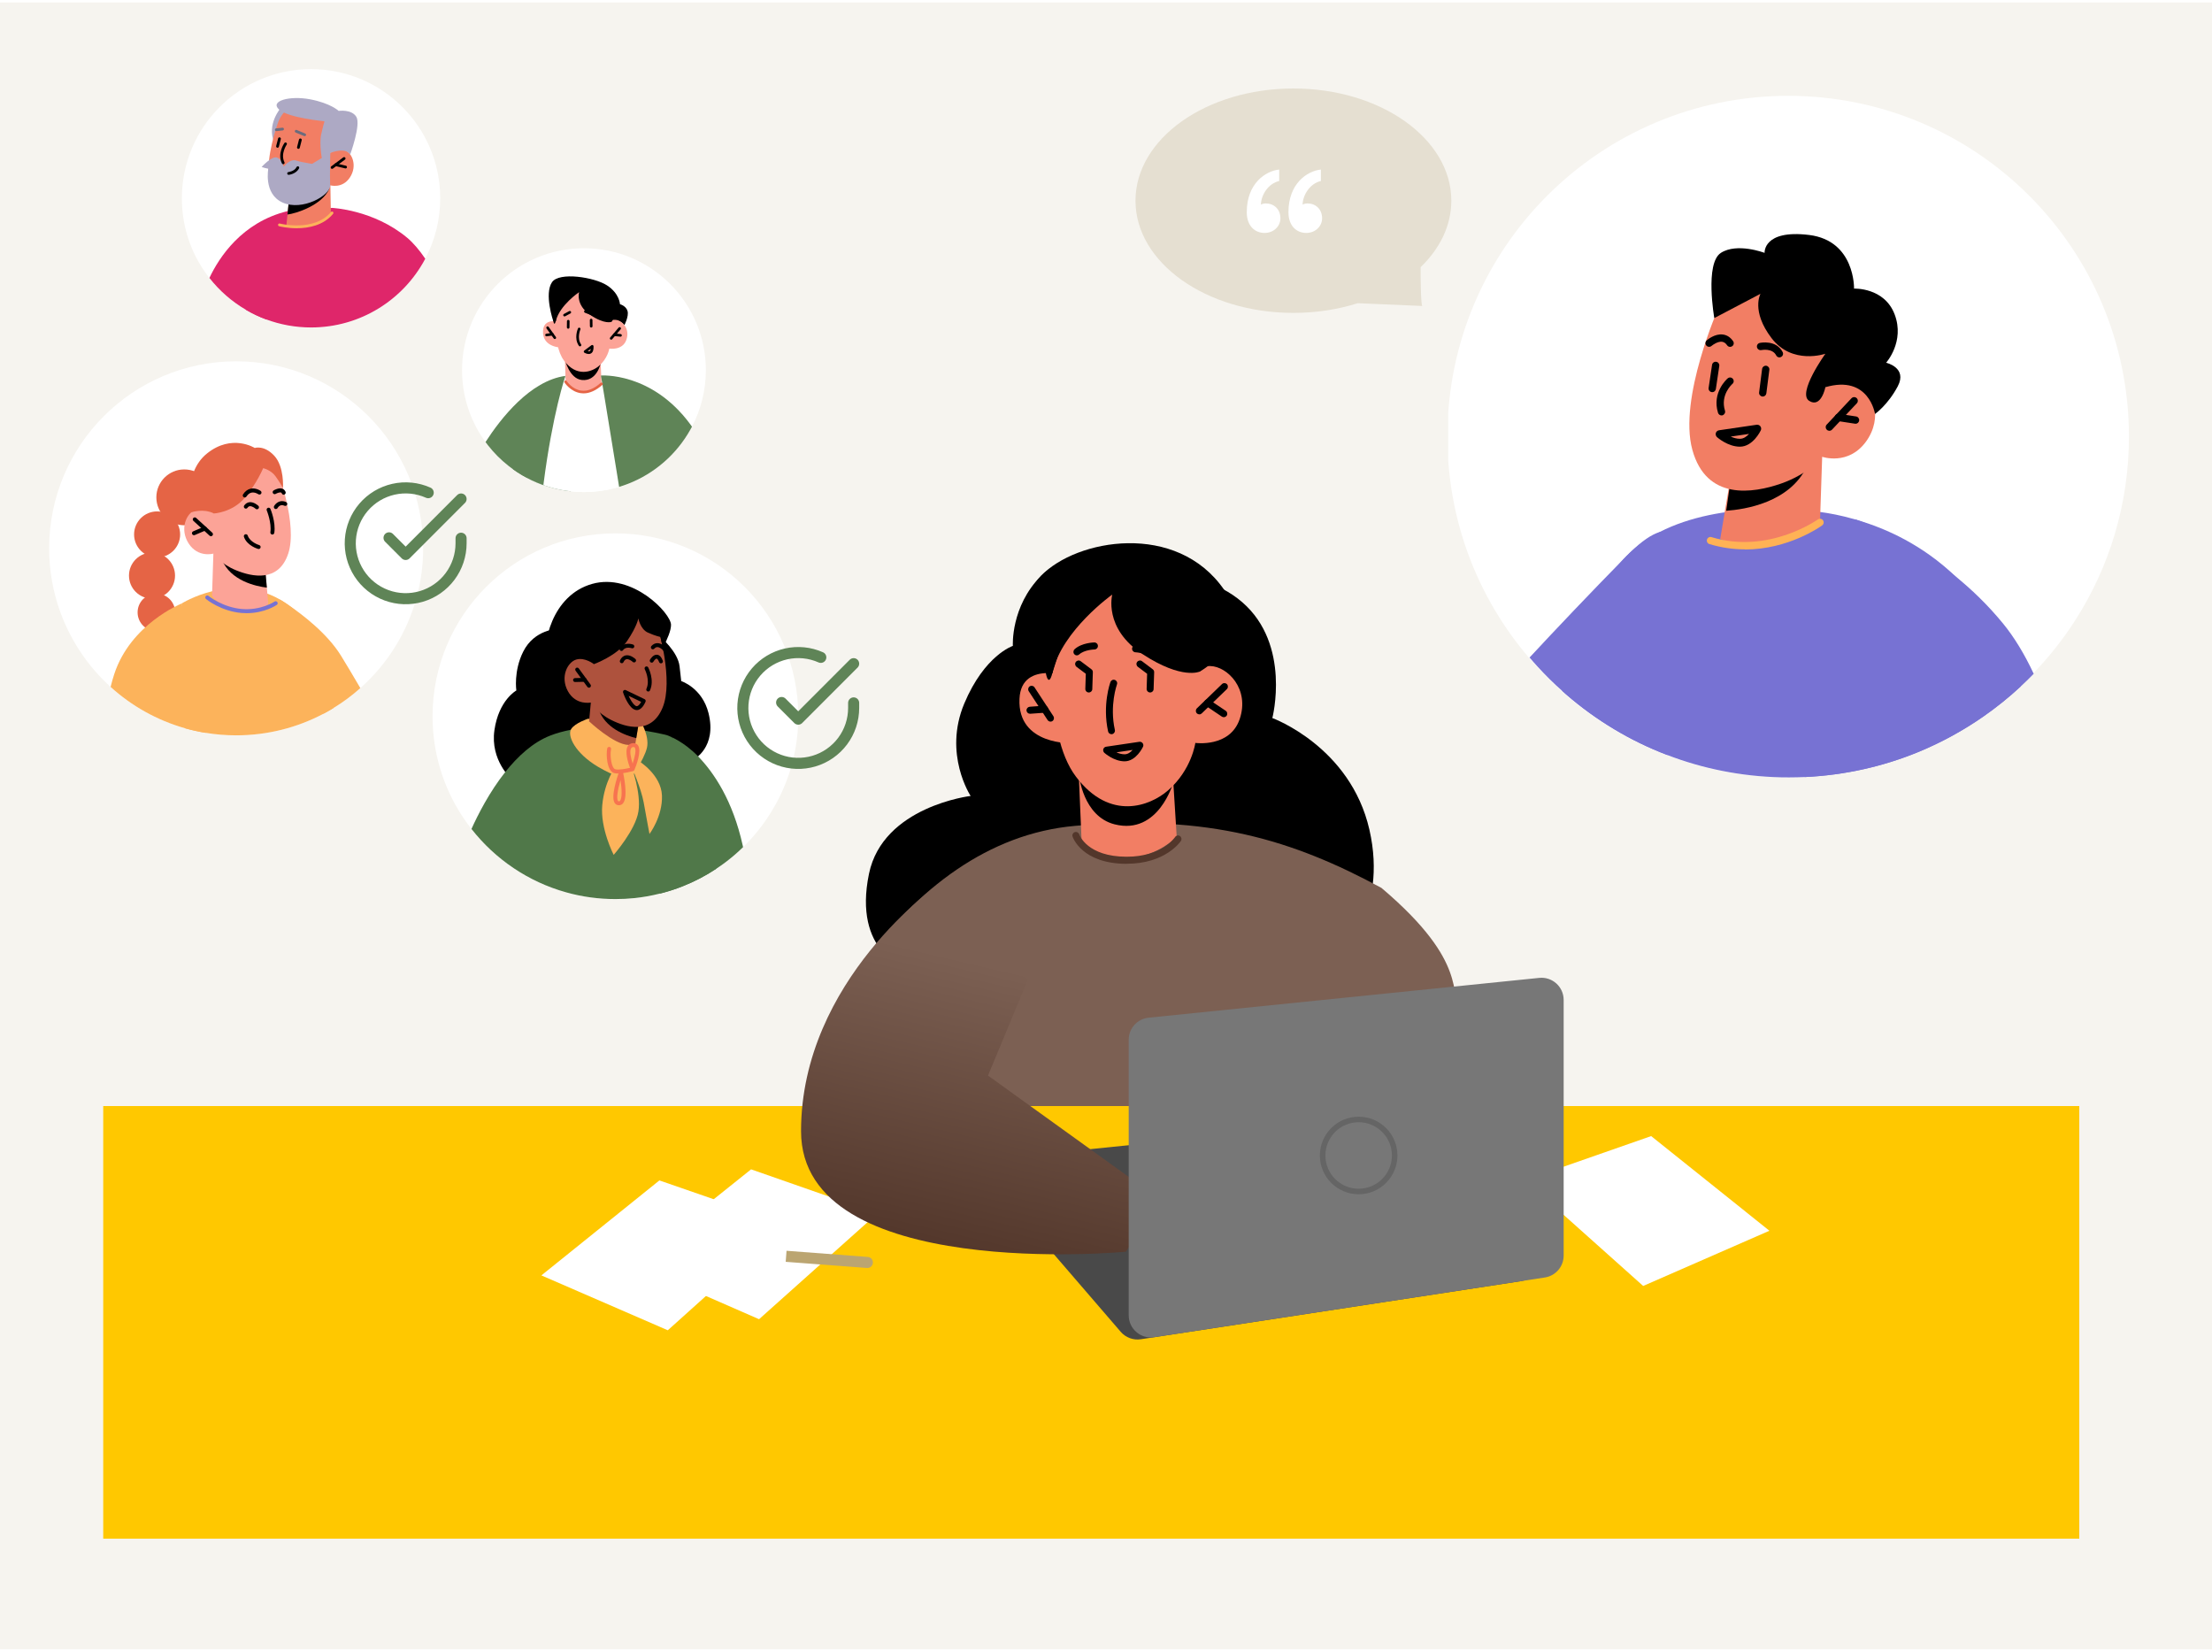 <svg viewBox="0 0 450 336" fill="none" xmlns="http://www.w3.org/2000/svg" preserveAspectRatio="xMidYMid meet">
<rect width="450" height="335" transform="translate(0 0.5)" fill="#F6F4EF"/>
<g clip-path="url(#clip0_6097_4435)" filter="url(#filter0_d_6097_4435)">
<path d="M89.555 39.781C89.555 44.177 88.479 48.319 86.563 51.96C86.546 51.999 86.529 52.033 86.506 52.073C86.399 52.275 86.292 52.473 86.174 52.67C83.226 57.906 78.531 62.026 72.879 64.241C72.529 64.376 72.174 64.505 71.819 64.629C71.498 64.742 71.177 64.849 70.855 64.945C70.523 65.046 70.19 65.137 69.858 65.221C67.755 65.768 65.546 66.055 63.275 66.055C62.294 66.055 61.325 65.999 60.372 65.892C59.206 65.768 58.056 65.559 56.94 65.283C56.117 65.08 55.317 64.838 54.528 64.556C54.398 64.511 54.263 64.466 54.133 64.415C53.829 64.303 53.53 64.184 53.232 64.06C52.448 63.739 51.687 63.384 50.949 62.984C50.633 62.815 50.323 62.64 50.013 62.46C49.934 62.415 49.856 62.37 49.777 62.319C49.162 61.952 48.571 61.563 47.996 61.152C47.646 60.904 47.303 60.645 46.97 60.38C45.341 59.095 43.87 57.618 42.591 55.984C42.41 55.753 42.23 55.516 42.056 55.274C41.74 54.84 41.435 54.4 41.142 53.944C38.516 49.858 37 44.999 37 39.781C37 25.268 48.768 13.5 63.275 13.5C77.782 13.5 89.555 25.268 89.555 39.781Z" fill="white"/>
<path d="M72.737 54.107L54.144 64.41C52.707 63.88 51.332 63.226 50.024 62.454C47.155 60.78 44.636 58.576 42.602 55.978C44.552 51.841 49.179 44.656 58.489 42.384C60.372 41.928 62.034 41.973 63.489 42.373C70.443 44.272 72.737 54.107 72.737 54.107Z" fill="#DF266A"/>
<path d="M86.516 52.067C82.109 60.386 73.356 66.05 63.285 66.05C60.067 66.05 56.989 65.469 54.143 64.41C52.706 63.88 51.331 63.226 50.023 62.454C50.711 54.66 51.421 48.116 51.951 46.888C52.892 44.706 59.199 43.173 63.488 42.373C65.787 41.945 67.506 41.725 67.506 41.725C67.506 41.725 75.971 42.063 82.842 47.806C84.076 48.838 85.322 50.314 86.516 52.067Z" fill="#DF266A"/>
<path d="M57.155 21.34C57.155 21.34 54.168 24.721 55.808 28.447C57.448 32.172 59.212 21.678 59.212 21.678L57.155 21.34Z" fill="#ADA9C4"/>
<path d="M67.204 36.529L67.317 43.236C67.317 43.236 66.139 45.185 62.222 45.569C59.303 45.856 58.266 45.214 58.266 45.214L58.615 41.81L58.959 38.49L66.015 36.81L67.199 36.529H67.204Z" fill="#F27E64"/>
<path d="M66.018 36.81C66.006 36.996 67.1 37.571 66.993 37.819C65.55 41.195 60.168 42.892 58.482 43.072L58.956 38.49L66.012 36.81H66.018Z" fill="black"/>
<path d="M58.43 21.672C57.511 22.422 56.863 23.453 56.485 24.58C55.606 27.167 53.842 33.209 54.997 36.917C56.502 41.73 60.842 40.829 63.423 39.809C66.004 38.789 67.16 37.126 67.16 37.126C67.16 37.126 69.628 37.887 71.184 35.537C72.74 33.186 71.646 30.577 70.231 30.013C68.817 29.45 67.194 30.521 67.194 30.521L68.405 27.968C68.405 27.968 63.519 17.518 58.419 21.672H58.43Z" fill="#F27E64"/>
<path d="M67.556 33.784C67.471 33.784 67.387 33.744 67.33 33.671C67.24 33.547 67.263 33.372 67.387 33.277L69.838 31.451C69.962 31.355 70.137 31.383 70.233 31.507C70.329 31.631 70.3 31.806 70.176 31.901L67.725 33.727C67.674 33.767 67.618 33.784 67.556 33.784Z" fill="black"/>
<path d="M70.307 33.699C70.307 33.699 70.262 33.699 70.24 33.694L68.239 33.215C68.087 33.181 67.997 33.029 68.031 32.876C68.064 32.724 68.216 32.634 68.369 32.668L70.369 33.147C70.522 33.181 70.612 33.333 70.578 33.485C70.55 33.615 70.431 33.699 70.302 33.699H70.307Z" fill="black"/>
<path d="M56.456 29.489C56.456 29.489 56.41 29.489 56.388 29.478C56.236 29.439 56.146 29.286 56.185 29.134L56.58 27.59C56.619 27.438 56.771 27.348 56.923 27.387C57.075 27.427 57.166 27.579 57.126 27.731L56.732 29.275C56.698 29.405 56.585 29.489 56.461 29.489H56.456Z" fill="black"/>
<path d="M60.706 29.715C60.706 29.715 60.66 29.715 60.638 29.703C60.486 29.664 60.396 29.512 60.435 29.36L60.83 27.815C60.869 27.663 61.021 27.573 61.173 27.613C61.325 27.652 61.416 27.804 61.376 27.956L60.982 29.501C60.948 29.63 60.835 29.715 60.711 29.715H60.706Z" fill="black"/>
<path d="M56.211 26.113C56.07 26.113 55.946 26.006 55.929 25.86C55.913 25.707 56.025 25.567 56.177 25.55L57.451 25.414C57.609 25.398 57.744 25.51 57.761 25.662C57.778 25.815 57.665 25.956 57.513 25.972L56.239 26.108C56.239 26.108 56.217 26.108 56.211 26.108V26.113Z" fill="#6C6B7C"/>
<path d="M61.984 27.139C61.95 27.139 61.911 27.133 61.877 27.116L60.147 26.395C60.006 26.333 59.938 26.17 59.995 26.029C60.056 25.882 60.22 25.815 60.361 25.877L62.091 26.598C62.232 26.66 62.3 26.823 62.243 26.964C62.198 27.071 62.091 27.139 61.984 27.139Z" fill="#6C6B7C"/>
<path d="M67.198 30.521C67.198 30.521 66.505 33.31 65.969 32.972C65.434 32.634 64.932 28.61 65.332 26.806C65.733 25.003 66.02 24.101 66.02 24.101C66.02 24.101 58.693 23.447 56.766 21.712C54.833 19.97 58.913 18.849 63.084 19.637C67.254 20.427 68.9 21.993 68.9 21.993C68.9 21.993 71.515 21.605 72.49 23.199C73.465 24.794 71.244 30.853 71.244 30.853C71.244 30.853 70.585 29.331 67.198 30.526V30.521Z" fill="#ADA9C4"/>
<path d="M53.224 33.406C53.224 33.406 55.27 31.141 56.313 31.479C57.355 31.817 57.733 33.344 57.733 33.344C57.733 33.344 58.967 31.631 60.331 32.116C61.695 32.595 64.62 32.775 64.648 33.248C64.677 33.722 63.831 33.891 63.831 33.891C63.831 33.891 56.95 34.686 53.219 33.406H53.224Z" fill="#ADA9C4"/>
<path d="M67.197 30.521C67.197 30.521 67.073 35.046 67.163 37.12C67.253 39.194 61.482 42.429 57.497 40.643C53.513 38.856 54.606 33.637 54.606 33.637L58.157 33.964C58.157 33.964 58.974 33.502 59.904 33.31C60.834 33.119 62.074 33.626 62.074 33.626L67.197 30.521Z" fill="#ADA9C4"/>
<path d="M58.713 35.001C58.572 35.001 58.448 34.894 58.431 34.748C58.414 34.596 58.527 34.455 58.679 34.438C58.691 34.438 59.897 34.297 60.336 33.418C60.404 33.277 60.573 33.226 60.714 33.294C60.855 33.361 60.911 33.53 60.838 33.671C60.257 34.832 58.798 34.996 58.736 35.001C58.724 35.001 58.713 35.001 58.708 35.001H58.713Z" fill="black"/>
<path d="M57.611 32.843C57.51 32.843 57.408 32.786 57.358 32.685C56.366 30.707 57.792 28.621 57.854 28.537C57.944 28.407 58.119 28.379 58.248 28.469C58.378 28.559 58.406 28.734 58.316 28.864C58.304 28.881 57.025 30.763 57.865 32.437C57.933 32.578 57.876 32.747 57.741 32.815C57.702 32.837 57.656 32.843 57.617 32.843H57.611Z" fill="black"/>
<path d="M60.387 45.873C58.426 45.873 56.91 45.49 56.775 45.456C56.623 45.417 56.532 45.264 56.572 45.112C56.611 44.96 56.763 44.87 56.916 44.909C56.983 44.926 63.887 46.662 67.337 42.57C67.438 42.452 67.618 42.435 67.731 42.537C67.849 42.638 67.866 42.813 67.765 42.931C65.753 45.315 62.749 45.867 60.387 45.867V45.873Z" fill="#FCB35B"/>
</g>
<path d="M184.294 196.96C184.294 196.96 173.493 193.688 176.781 177.753C179.616 164.019 197.463 161.918 197.463 161.918C197.463 161.918 191.849 153.429 196.158 143.139C200.298 133.264 206.053 131.391 206.053 131.391C206.053 131.391 205.556 123.388 211.822 117.114C218.087 110.84 226.592 117.414 226.592 117.414C226.592 117.414 242.752 113.87 252.731 122.517C262.71 131.177 258.84 146.069 258.84 146.069C258.84 146.069 274.716 151.842 278.586 168.778C282.456 185.699 272.434 194.788 272.434 194.788L184.294 196.946V196.96Z" fill="black"/>
<path d="M297.405 205.184C286.858 227.836 258.745 241.254 232.28 241.254C209.529 241.254 180.852 218.711 175.262 196.129C186.729 180.737 201.032 169.575 218.694 168.003C245.924 165.588 263.033 170.89 281.036 180.623C299.361 196.129 294.357 202.469 297.405 205.184Z" fill="#7C6053"/>
<path d="M21 225H423V313H21V225Z" fill="#FFC800"/>
<g filter="url(#filter1_d_6097_4435)">
<path d="M134.145 239.564L159.861 248.472L135.853 270.047L110.137 258.885L134.145 239.564Z" fill="white"/>
</g>
<g filter="url(#filter2_dd_6097_4435)">
<path d="M152.794 236.746L178.485 245.724L154.419 267.234L128.734 256.001L152.794 236.746Z" fill="white"/>
</g>
<g filter="url(#filter3_d_6097_4435)">
<path d="M335.906 230.546L310.214 239.524L334.28 261.034L359.965 249.802L335.906 230.546Z" fill="white"/>
</g>
<path d="M176.368 257.94C176.989 257.987 177.53 257.521 177.577 256.901C177.624 256.28 177.159 255.739 176.538 255.692L176.368 257.94ZM176.538 255.692L160.01 254.44L159.839 256.688L176.368 257.94L176.538 255.692Z" fill="#BBA571"/>
<path d="M203.705 242.734C201.326 239.972 203.037 235.675 206.664 235.305L284.39 227.384C285.752 227.245 287.104 227.733 288.063 228.71L311.932 253.004C314.508 255.627 313.031 260.065 309.397 260.621L232.09 272.439C230.554 272.673 229.006 272.101 227.993 270.924L203.705 242.734Z" fill="#494949"/>
<path d="M162.961 230.112C162.961 199.31 191.019 179.822 191.019 179.822L209.1 199.31L200.995 218.797L235.911 243.942L229.052 254.629C229.052 254.629 162.961 260.915 162.961 230.112Z" fill="url(#paint0_linear_6097_4435)"/>
<path d="M238.694 159.174L239.389 170.293C239.389 170.293 235.434 174.109 230.104 174.494C222.917 175.023 220.04 171.193 220.04 171.193L219.416 156.544L238.68 159.174H238.694Z" fill="#F27E64"/>
<path d="M238.696 159.16C238.696 159.16 235.72 169.95 226.761 167.692C220.297 166.062 219.518 157.731 219.518 157.731L238.696 159.16Z" fill="black"/>
<path d="M214.67 128.705C214.67 128.705 211.948 148.827 218.894 158.002C225.84 167.177 234.033 163.919 237.605 160.803C242.439 156.616 243.176 151.128 243.176 151.128C243.176 151.128 250.192 152.128 252.191 146.297C254.289 140.166 249.711 135.579 246.223 135.493C242.736 135.407 242.368 136.065 242.368 136.065L243.034 129.605C243.034 129.605 220.652 107.153 214.67 128.705Z" fill="#F27E64"/>
<path d="M218.526 137.851C218.526 137.851 207.767 133.907 207.398 142.167C206.973 151.728 218.242 151.185 218.242 151.185L218.526 137.851Z" fill="#F27E64"/>
<path d="M244.095 136.608C244.095 136.608 240.508 138.351 232.457 133.078C224.406 127.804 226.277 120.944 226.277 120.944C226.277 120.944 216.057 128.219 214.143 136.694C212.229 145.183 209.664 117.243 221.698 117.129C233.733 117 252.146 123.888 244.081 136.608H244.095Z" fill="black"/>
<path d="M213.717 146.798C213.491 146.798 213.264 146.683 213.122 146.483L209.281 140.609C209.068 140.281 209.153 139.838 209.479 139.623C209.805 139.409 210.245 139.495 210.457 139.823L214.299 145.697C214.511 146.026 214.426 146.469 214.1 146.683C213.987 146.769 213.845 146.798 213.703 146.798H213.717Z" fill="black"/>
<path d="M243.981 145.311C243.797 145.311 243.613 145.24 243.471 145.097C243.201 144.811 243.216 144.354 243.499 144.082L248.602 139.152C248.886 138.88 249.325 138.895 249.609 139.18C249.878 139.466 249.864 139.923 249.58 140.195L244.477 145.126C244.335 145.254 244.165 145.326 243.981 145.326V145.311Z" fill="black"/>
<path d="M248.973 145.897C248.831 145.897 248.704 145.854 248.576 145.783L245.288 143.568C244.962 143.353 244.877 142.91 245.089 142.582C245.302 142.253 245.741 142.167 246.067 142.382L249.356 144.597C249.682 144.811 249.767 145.254 249.554 145.583C249.413 145.783 249.2 145.897 248.959 145.897H248.973Z" fill="black"/>
<path d="M209.537 145.197C209.168 145.197 208.856 144.911 208.828 144.54C208.8 144.139 209.097 143.811 209.48 143.768L212.471 143.553C212.854 143.511 213.194 143.825 213.236 144.211C213.265 144.611 212.967 144.94 212.584 144.983L209.593 145.197C209.593 145.197 209.565 145.197 209.537 145.197Z" fill="black"/>
<path d="M226.122 149.356C225.796 149.356 225.498 149.127 225.427 148.798C224.236 143.382 225.838 138.923 225.909 138.737C226.051 138.366 226.448 138.18 226.816 138.323C227.185 138.466 227.369 138.866 227.227 139.237C227.213 139.28 225.696 143.511 226.802 148.484C226.887 148.87 226.646 149.256 226.263 149.341C226.207 149.341 226.164 149.356 226.108 149.356H226.122Z" fill="black"/>
<path d="M228.788 154.872C226.605 154.872 224.748 153.214 224.663 153.143C224.465 152.957 224.38 152.671 224.45 152.4C224.536 152.128 224.748 151.943 225.032 151.9L231.793 150.899C232.048 150.871 232.303 150.971 232.459 151.185C232.615 151.399 232.644 151.671 232.53 151.914C232.474 152.028 231.127 154.872 228.774 154.872H228.788ZM227.13 153.043C227.626 153.272 228.193 153.443 228.788 153.443C229.44 153.443 229.993 153.029 230.418 152.557L227.13 153.043Z" fill="black"/>
<path d="M219.086 133.321C218.888 133.321 218.704 133.249 218.562 133.092C218.293 132.806 218.321 132.349 218.604 132.077C220.064 130.734 222.545 130.691 222.644 130.691C223.041 130.691 223.353 131.006 223.353 131.406C223.353 131.806 223.041 132.12 222.644 132.12C222.63 132.12 220.603 132.163 219.54 133.135C219.398 133.264 219.228 133.321 219.058 133.321H219.086Z" fill="black"/>
<path d="M234.558 133.993C234.373 133.993 234.203 133.921 234.062 133.792C233.041 132.792 231.014 132.692 230.986 132.692C230.589 132.678 230.291 132.335 230.305 131.949C230.319 131.549 230.645 131.263 231.042 131.263C231.141 131.263 233.622 131.377 235.04 132.778C235.323 133.049 235.323 133.507 235.04 133.792C234.898 133.935 234.714 134.007 234.529 134.007L234.558 133.993Z" fill="black"/>
<path d="M229.215 175.723H229.115C220.128 175.681 218.272 170.407 218.201 170.178C218.073 169.807 218.272 169.407 218.654 169.278C219.023 169.149 219.42 169.349 219.547 169.721C219.618 169.921 221.22 174.251 229.13 174.28H229.229C236.274 174.28 238.953 170.436 239.066 170.264C239.293 169.935 239.733 169.85 240.044 170.078C240.37 170.293 240.455 170.736 240.243 171.064C240.115 171.25 237.082 175.709 229.229 175.709L229.215 175.723Z" fill="#53372B"/>
<path d="M214.155 136.694C214.155 136.694 204.686 124.589 211.802 117.129C218.918 109.669 239.401 105.953 249.068 120.03C255.929 130.02 244.093 136.608 244.093 136.608L230.938 123.002L226.289 120.945L218.521 123.002L214.155 136.694Z" fill="black"/>
<path d="M233.976 140.867C233.565 140.867 233.253 140.524 233.267 140.124L233.366 137.065L231.481 135.65C231.169 135.407 231.098 134.964 231.339 134.65C231.58 134.336 232.02 134.264 232.332 134.507L234.515 136.151C234.699 136.294 234.812 136.508 234.798 136.751L234.685 140.181C234.685 140.567 234.359 140.867 233.976 140.867Z" fill="black"/>
<path d="M221.501 140.867C221.09 140.867 220.778 140.524 220.793 140.124L220.892 137.065L219.006 135.65C218.695 135.407 218.624 134.964 218.865 134.65C219.106 134.336 219.545 134.264 219.857 134.507L222.04 136.151C222.224 136.294 222.338 136.508 222.323 136.751L222.21 140.181C222.21 140.567 221.884 140.867 221.501 140.867Z" fill="black"/>
<path d="M229.619 211.511C229.619 209.198 231.37 207.26 233.671 207.026L313.138 198.927C315.795 198.656 318.104 200.742 318.104 203.413V255.418C318.104 257.645 316.478 259.538 314.276 259.875L234.809 272.022C232.079 272.44 229.619 270.327 229.619 267.565V211.511Z" fill="#777777"/>
<g clip-path="url(#clip1_6097_4435)">
<path d="M143.595 75.301C143.595 79.45 142.579 83.359 140.77 86.794C140.754 86.832 140.738 86.864 140.717 86.901C140.616 87.092 140.515 87.278 140.403 87.465C137.622 92.406 133.191 96.294 127.857 98.384C127.527 98.511 127.192 98.634 126.857 98.751C126.554 98.857 126.25 98.958 125.947 99.049C125.633 99.144 125.32 99.23 125.006 99.309C123.022 99.825 120.937 100.097 118.794 100.097C117.868 100.097 116.953 100.043 116.055 99.942C114.954 99.825 113.869 99.629 112.815 99.368C112.039 99.176 111.284 98.948 110.539 98.682C110.417 98.639 110.289 98.597 110.167 98.549C109.88 98.442 109.598 98.331 109.316 98.214C108.576 97.91 107.858 97.576 107.162 97.198C106.864 97.038 106.571 96.873 106.279 96.703C106.204 96.661 106.13 96.618 106.055 96.57C105.476 96.225 104.917 95.858 104.375 95.469C104.045 95.235 103.721 94.991 103.407 94.741C101.87 93.528 100.481 92.135 99.274 90.592C99.104 90.374 98.934 90.151 98.769 89.922C98.471 89.512 98.184 89.097 97.907 88.667C95.429 84.811 93.998 80.226 93.998 75.301C93.998 61.605 105.103 50.5 118.794 50.5C132.484 50.5 143.595 61.605 143.595 75.301Z" fill="white"/>
<path d="M127.588 95.07L127.067 95.294L125.455 95.969L116.057 99.942C114.956 99.825 113.871 99.629 112.818 99.368C112.042 99.176 111.286 98.948 110.542 98.682C110.419 98.639 110.292 98.597 110.169 98.549C109.882 98.442 109.6 98.331 109.318 98.214C108.579 97.911 107.861 97.576 107.164 97.198C106.866 97.038 106.574 96.873 106.281 96.703C106.207 96.661 106.133 96.618 106.058 96.57C105.478 96.225 104.92 95.858 104.377 95.469C104.048 95.235 103.723 94.991 103.409 94.741C101.872 93.528 100.484 92.135 99.277 90.592C99.107 90.374 98.936 90.151 98.772 89.922C101.878 85.109 107.872 77.428 115.031 76.466C116.052 76.327 116.993 76.391 117.86 76.62C119.972 77.173 121.642 78.7 122.955 80.651C123.163 80.949 123.354 81.252 123.535 81.572C126.78 87.098 127.588 95.07 127.588 95.07Z" fill="#5F8457"/>
<path d="M112.557 65.328C112.557 65.328 110.664 59.829 112.297 57.409C113.759 55.25 120.934 56.393 123.487 58.053C126.04 59.707 126.125 61.882 126.125 61.882C126.125 61.882 127.375 62.212 127.668 63.286C127.96 64.36 127.029 66.132 127.029 66.132C127.029 66.132 125.763 64.525 123.95 65.546C122.136 66.573 112.557 65.323 112.557 65.323V65.328Z" fill="black"/>
<path d="M127.857 98.384C127.527 98.511 127.192 98.634 126.857 98.751C126.554 98.857 126.251 98.958 125.948 99.049C125.634 99.144 125.32 99.23 125.006 99.309C123.022 99.825 120.937 100.097 118.794 100.097C117.869 100.097 116.954 100.043 116.055 99.942C114.954 99.825 113.869 99.629 112.816 99.368C112.039 99.176 111.284 98.948 110.539 98.682C110.417 98.639 110.289 98.597 110.167 98.549C109.88 98.442 109.598 98.331 109.316 98.214C108.577 97.91 107.859 97.576 107.162 97.198C107.476 94.294 107.758 92.337 107.758 92.337L115.028 76.466L117.858 76.62L122.32 76.859C122.32 76.875 122.331 76.891 122.331 76.907C122.331 76.923 123.533 81.572 123.533 81.572L127.065 95.294L127.857 98.384Z" fill="white"/>
<path d="M122.2 73.902L122.375 78.088C122.375 78.088 120.843 79.487 118.828 79.588C116.099 79.726 115.067 77.662 115.067 77.662L114.924 72.753L122.205 73.897L122.2 73.902Z" fill="#FCA397"/>
<path d="M122.198 73.897C122.198 73.897 121.459 77.652 118.342 77.296C115.832 77.008 114.943 73.205 114.943 73.205L122.198 73.897Z" fill="black"/>
<path d="M113.34 62.254C113.34 62.254 112.149 69.796 114.702 73.301C117.26 76.806 120.387 75.647 121.77 74.508C123.637 72.971 123.956 70.918 123.956 70.918C123.956 70.918 126.605 71.355 127.408 69.179C128.254 66.892 126.552 65.132 125.233 65.068C123.914 65.004 123.77 65.249 123.77 65.249L124.073 62.829C124.073 62.829 115.776 54.207 113.335 62.26L113.34 62.254Z" fill="#FCA397"/>
<path d="M114.726 65.722C114.726 65.722 110.679 64.153 110.476 67.254C110.237 70.844 114.513 70.732 114.513 70.732L114.726 65.722Z" fill="#FCA397"/>
<path d="M124.429 65.461C124.429 65.461 123.057 66.089 120.052 64.041C117.042 61.994 117.813 59.43 117.813 59.43C117.813 59.43 113.882 62.079 113.09 65.249C112.297 68.424 111.548 57.904 116.111 57.957C120.674 58.01 127.594 60.749 124.435 65.461H124.429Z" fill="black"/>
<path d="M115.032 76.466C115.032 76.466 112.421 83.976 110.554 98.586C110.554 98.618 110.543 98.65 110.543 98.682C110.421 98.639 110.293 98.597 110.171 98.549C109.884 98.442 109.602 98.331 109.32 98.214C108.581 97.91 107.863 97.576 107.166 97.198C106.868 97.038 106.576 96.873 106.283 96.703C106.209 96.661 106.134 96.618 106.06 96.57C105.48 96.225 104.921 95.858 104.379 95.469C104.512 93.57 104.597 92.39 104.597 92.39L115.032 76.466Z" fill="#5F8457"/>
<path d="M140.773 86.794C140.757 86.832 140.741 86.864 140.72 86.901C140.619 87.092 140.518 87.278 140.406 87.465C137.624 92.406 133.194 96.294 127.859 98.384C127.529 98.511 127.194 98.634 126.859 98.751C126.556 98.857 126.253 98.958 125.95 99.049C125.801 98.107 125.636 97.07 125.455 95.969C124.716 91.4 123.79 85.688 122.955 80.651C122.743 79.354 122.535 78.099 122.338 76.923C122.338 76.891 122.328 76.875 122.323 76.859C122.301 76.7 122.275 76.546 122.248 76.391C122.248 76.391 132.508 75.583 140.417 86.295C140.539 86.459 140.656 86.624 140.773 86.794Z" fill="#5F8457"/>
<path d="M124.331 69.099C124.268 69.099 124.209 69.078 124.161 69.035C124.049 68.94 124.034 68.77 124.129 68.663L125.853 66.642C125.948 66.531 126.118 66.52 126.23 66.61C126.342 66.706 126.358 66.876 126.262 66.988L124.539 69.004C124.486 69.067 124.411 69.099 124.337 69.099H124.331Z" fill="black"/>
<path d="M126.233 68.488C126.233 68.488 126.217 68.488 126.206 68.488L124.94 68.36C124.791 68.344 124.685 68.216 124.701 68.068C124.717 67.919 124.855 67.812 124.993 67.828L126.259 67.956C126.408 67.972 126.514 68.1 126.499 68.248C126.483 68.387 126.371 68.488 126.233 68.488Z" fill="black"/>
<path d="M120.276 66.632C120.132 66.632 120.01 66.514 120.01 66.371L119.994 65.11C119.994 64.961 120.111 64.844 120.255 64.839C120.404 64.839 120.521 64.956 120.526 65.1L120.542 66.36C120.542 66.509 120.425 66.626 120.281 66.632H120.276Z" fill="black"/>
<path d="M115.59 66.865C115.441 66.865 115.324 66.743 115.324 66.594L115.34 65.334C115.34 65.19 115.463 65.073 115.606 65.073C115.755 65.073 115.872 65.195 115.872 65.344L115.856 66.605C115.856 66.749 115.734 66.865 115.59 66.865Z" fill="black"/>
<path d="M112.871 68.972C112.786 68.972 112.706 68.935 112.653 68.86L111.185 66.823C111.1 66.706 111.126 66.536 111.243 66.451C111.36 66.366 111.53 66.392 111.615 66.509L113.083 68.546C113.168 68.663 113.142 68.834 113.025 68.919C112.977 68.951 112.924 68.966 112.871 68.966V68.972Z" fill="black"/>
<path d="M111.183 68.413C111.05 68.413 110.939 68.317 110.923 68.184C110.901 68.041 111.003 67.903 111.151 67.887L112.316 67.727C112.46 67.701 112.598 67.807 112.614 67.956C112.635 68.099 112.534 68.238 112.385 68.254L111.221 68.413C111.221 68.413 111.199 68.413 111.183 68.413Z" fill="black"/>
<path d="M117.991 70.461C117.906 70.461 117.826 70.424 117.773 70.349C116.709 68.849 117.544 66.897 117.581 66.812C117.64 66.679 117.794 66.615 117.932 66.674C118.065 66.733 118.129 66.892 118.07 67.025C118.065 67.041 117.32 68.785 118.209 70.041C118.294 70.158 118.267 70.328 118.145 70.413C118.097 70.445 118.044 70.461 117.991 70.461Z" fill="black"/>
<path d="M119.752 72.009C119.332 72.009 118.944 71.78 118.885 71.748C118.811 71.7 118.763 71.62 118.758 71.535C118.758 71.445 118.795 71.365 118.864 71.312L120.321 70.227C120.401 70.168 120.508 70.158 120.593 70.2C120.683 70.243 120.742 70.328 120.747 70.429C120.784 71.174 120.614 71.668 120.236 71.892C120.082 71.982 119.917 72.019 119.752 72.019V72.009ZM119.561 71.45C119.705 71.482 119.853 71.493 119.965 71.424C120.077 71.355 120.157 71.2 120.194 70.977L119.561 71.45Z" fill="black"/>
<path d="M114.844 64.371C114.748 64.371 114.658 64.323 114.61 64.233C114.541 64.105 114.589 63.94 114.716 63.871L115.791 63.291C115.918 63.222 116.078 63.27 116.152 63.398C116.221 63.525 116.173 63.69 116.046 63.759L114.971 64.339C114.929 64.36 114.886 64.371 114.844 64.371Z" fill="black"/>
<path d="M120.694 64.259C120.662 64.259 120.63 64.254 120.598 64.243L118.992 63.616C118.854 63.563 118.79 63.408 118.843 63.27C118.896 63.132 119.05 63.063 119.189 63.121L120.795 63.749C120.933 63.802 120.997 63.956 120.944 64.094C120.901 64.201 120.8 64.265 120.694 64.265V64.259Z" fill="black"/>
<path d="M118.711 80.019C118.53 80.019 118.344 80.008 118.163 79.981C116.078 79.694 114.892 77.886 114.839 77.806C114.759 77.684 114.796 77.519 114.919 77.439C115.041 77.359 115.206 77.397 115.286 77.519C115.296 77.535 116.397 79.205 118.238 79.455C119.498 79.63 120.833 79.098 122.195 77.886C122.301 77.79 122.471 77.795 122.572 77.907C122.668 78.019 122.663 78.184 122.551 78.285C121.259 79.439 119.966 80.019 118.711 80.019Z" fill="#E56445"/>
</g>
<g clip-path="url(#clip2_6097_4435)">
<path d="M433.102 88.816C433.102 102.511 429.132 115.284 422.263 126.05C419.735 130.02 416.821 133.693 413.565 137.053C412.718 137.93 411.855 138.778 410.963 139.596C408.569 141.826 406.012 143.878 403.306 145.767C399.262 148.577 394.906 150.971 390.297 152.889C383.086 155.878 375.25 157.677 367.028 158.064C365.958 158.109 364.872 158.138 363.787 158.138C363.252 158.138 362.701 158.138 362.151 158.123C354.019 157.93 346.228 156.354 339.032 153.588C331.449 150.703 324.52 146.51 318.484 141.291C318.201 141.053 317.919 140.8 317.651 140.548C315.897 139.001 314.246 137.365 312.67 135.641C312.105 135.016 311.54 134.391 311.005 133.752C300.672 121.648 294.457 105.961 294.457 88.816C294.457 50.526 325.502 19.494 363.787 19.494C402.072 19.494 433.102 50.526 433.102 88.816Z" fill="white"/>
<path d="M339.192 153.595C331.61 150.71 324.681 146.517 318.645 141.297C318.362 141.059 318.08 140.807 317.812 140.554C316.058 139.007 314.407 137.372 312.831 135.647C312.266 135.022 311.701 134.398 311.166 133.758C316.637 127.87 323.194 120.956 330.911 113.09C331.149 112.837 331.401 112.599 331.654 112.361C334.048 110.026 335.996 108.733 337.572 108.257C348.797 104.896 341.467 142.874 339.192 153.595Z" fill="#7772D3"/>
<path d="M411.121 139.602C408.727 141.833 406.17 143.885 403.464 145.773C399.419 148.584 395.063 150.978 390.454 152.896C383.243 155.885 375.408 157.684 367.185 158.07C366.115 158.115 365.03 158.145 363.944 158.145C363.409 158.145 362.859 158.145 362.309 158.13C354.176 157.937 346.385 156.36 339.189 153.595C331.606 150.71 324.678 146.517 318.641 141.297C318.359 141.059 318.076 140.807 317.809 140.554C320.054 131.647 324.083 120.004 330.907 113.09C331.145 112.837 331.398 112.599 331.651 112.361C333.435 110.725 335.442 109.357 337.568 108.257C350.295 101.685 367.394 103.9 367.394 103.9C367.394 103.9 371.586 103.96 377.489 105.685C377.489 105.685 377.534 105.685 377.608 105.714C377.682 105.744 377.786 105.774 377.905 105.818C383.719 107.514 391.093 110.844 397.769 117.209C398.646 118.041 399.509 118.933 400.356 119.87C405.025 125.06 408.534 132.272 411.121 139.602Z" fill="#7772D3"/>
<path d="M370.696 92.927L370.25 106.25C370.25 106.25 367.44 110.041 358.698 110.577C352.185 110.978 349.955 109.64 349.955 109.64L351.085 102.904L352.2 96.332L368.035 93.417L370.696 92.927Z" fill="#F27E64"/>
<path d="M368.049 93.447C368.004 93.848 367.841 94.324 367.588 94.874C364.094 102.25 354.935 103.647 351.174 103.9L352.229 96.555L368.049 93.447Z" fill="black"/>
<path d="M349.657 62.503C349.657 62.503 341.42 81.016 344.275 91.469C347.13 101.923 356.645 100.346 362.34 98.369C368.034 96.391 370.711 92.927 370.711 92.927C370.711 92.927 376.004 94.77 379.602 89.849C383.185 84.927 381.044 79.246 378.011 77.923C374.993 76.6 371.365 78.771 371.365 78.771L374.234 73.388C374.234 73.388 362.518 45.879 349.672 62.503H349.657Z" fill="#F27E64"/>
<path d="M350.224 84.51C349.912 84.51 349.615 84.302 349.51 83.99C348.217 79.826 351.339 77.09 351.473 76.971C351.785 76.704 352.246 76.733 352.514 77.046C352.781 77.358 352.752 77.819 352.44 78.087C352.335 78.176 349.927 80.332 350.923 83.544C351.042 83.93 350.819 84.347 350.432 84.48C350.358 84.51 350.284 84.51 350.209 84.51H350.224Z" fill="black"/>
<path d="M372.154 87.633C371.976 87.633 371.782 87.558 371.649 87.425C371.351 87.142 371.336 86.666 371.619 86.369L376.659 81.016C376.942 80.718 377.403 80.704 377.715 80.986C378.012 81.269 378.027 81.744 377.745 82.042L372.704 87.395C372.556 87.543 372.362 87.633 372.169 87.633H372.154Z" fill="black"/>
<path d="M377.491 86.191C377.491 86.191 377.417 86.191 377.372 86.191L373.878 85.655C373.477 85.596 373.195 85.209 373.254 84.808C373.313 84.406 373.7 84.124 374.101 84.183L377.595 84.718C377.997 84.778 378.279 85.165 378.22 85.566C378.16 85.938 377.848 86.205 377.491 86.205V86.191Z" fill="black"/>
<path d="M358.595 80.659C358.595 80.659 358.536 80.659 358.506 80.659C358.105 80.6 357.807 80.228 357.867 79.826L358.477 75.038C358.536 74.637 358.908 74.354 359.309 74.399C359.711 74.458 360.008 74.83 359.948 75.231L359.339 80.019C359.294 80.391 358.967 80.674 358.595 80.674V80.659Z" fill="black"/>
<path d="M348.322 79.767C348.322 79.767 348.248 79.767 348.218 79.767C347.817 79.707 347.534 79.335 347.594 78.919L348.293 74.22C348.352 73.819 348.724 73.536 349.14 73.596C349.542 73.655 349.824 74.027 349.765 74.443L349.066 79.142C349.006 79.514 348.694 79.782 348.337 79.782L348.322 79.767Z" fill="black"/>
<path d="M362 72.704C361.733 72.704 361.465 72.555 361.346 72.302C360.558 70.771 358.417 71.202 358.313 71.217C357.912 71.291 357.525 71.038 357.436 70.637C357.347 70.235 357.599 69.849 358.001 69.76C358.135 69.73 361.346 69.076 362.655 71.618C362.848 71.99 362.699 72.436 362.327 72.615C362.223 72.674 362.104 72.704 361.986 72.704H362Z" fill="black"/>
<path d="M351.965 70.562C351.727 70.562 351.489 70.444 351.355 70.235C351.058 69.804 350.731 69.581 350.329 69.522C349.497 69.418 348.501 70.102 348.188 70.369C347.876 70.637 347.415 70.607 347.133 70.295C346.865 69.983 346.895 69.522 347.192 69.254C347.356 69.105 348.857 67.841 350.493 68.049C351.325 68.153 352.039 68.615 352.574 69.403C352.812 69.745 352.723 70.206 352.381 70.429C352.247 70.518 352.113 70.562 351.965 70.562Z" fill="black"/>
<path d="M371.35 78.77C371.35 78.77 370.488 83.112 368.035 81.536C365.582 79.96 371.35 71.96 371.35 71.96C371.35 71.96 364.6 74.31 360.393 68.778C356.185 63.247 358.148 59.767 358.148 59.767L348.751 64.704C348.751 64.704 346.788 53.566 350.089 51.44C353.405 49.314 358.98 51.44 358.98 51.44C358.98 51.44 358.638 46.652 368.035 47.797C377.432 48.957 377.179 58.711 377.179 58.711C377.179 58.711 383.364 58.429 385.445 63.975C387.542 69.507 383.706 73.789 383.706 73.789C383.706 73.789 388.092 74.771 386.07 78.592C384.048 82.399 381.446 84.213 381.446 84.213C381.446 84.213 380.227 76.168 371.336 78.77H371.35Z" fill="black"/>
<path d="M354.979 111.751C352.704 111.751 350.266 111.439 347.753 110.681C347.367 110.562 347.144 110.145 347.263 109.759C347.381 109.372 347.798 109.134 348.184 109.268C359.796 112.807 369.713 105.729 369.817 105.67C370.144 105.432 370.62 105.506 370.858 105.833C371.096 106.16 371.022 106.636 370.695 106.874C370.353 107.127 363.84 111.781 354.979 111.781V111.751Z" fill="#FFB255"/>
<path d="M413.727 137.06C412.879 137.937 412.017 138.785 411.125 139.602C408.731 141.833 406.174 143.885 403.468 145.773C399.423 148.584 395.067 150.978 390.458 152.896C383.247 155.885 375.411 157.684 367.189 158.07L377.493 105.685C377.493 105.685 377.538 105.685 377.612 105.714C378.727 106.086 387.975 109.238 397.773 117.209C401.044 119.855 404.375 123.038 407.482 126.829C409.742 129.58 411.883 133.104 413.727 137.06Z" fill="#7772D3"/>
<path d="M353.972 90.868C351.499 90.868 349.396 89.005 349.3 88.925C349.075 88.716 348.979 88.395 349.059 88.09C349.156 87.785 349.396 87.577 349.717 87.528L357.375 86.405C357.664 86.373 357.953 86.485 358.129 86.726C358.306 86.967 358.338 87.272 358.21 87.544C358.145 87.673 356.62 90.868 353.955 90.868H353.972ZM352.093 88.813C352.655 89.07 353.297 89.262 353.972 89.262C354.71 89.262 355.336 88.797 355.818 88.267L352.093 88.813Z" fill="black"/>
</g>
<path d="M295.25 40.826C295.25 45.889 292.93 50.566 289.004 54.352C289.004 62.101 289.332 62.242 289.332 62.242C289.332 62.242 289.004 62.242 276.209 61.679C272.212 62.947 267.784 63.651 263.125 63.651C245.383 63.651 231 53.432 231 40.826C231 28.219 245.383 18 263.125 18C280.867 18 295.25 28.219 295.25 40.826Z" fill="#E5DFD1"/>
<path d="M268.962 44.409C268.962 46.046 267.573 47.385 265.738 47.385C263.804 47.385 262.117 45.996 262.117 43.169C262.117 37.317 265.936 34.788 268.714 34.49V36.821C266.532 37.317 265.044 39.598 264.994 41.632C265.143 41.533 265.49 41.384 265.986 41.384C267.623 41.384 268.962 42.525 268.962 44.409ZM260.481 44.409C260.481 46.046 259.092 47.385 257.257 47.385C255.323 47.385 253.636 45.996 253.636 43.169C253.636 37.317 257.455 34.788 260.233 34.49V36.821C258.051 37.317 256.563 39.598 256.513 41.632C256.662 41.533 257.009 41.384 257.505 41.384C259.142 41.384 260.481 42.525 260.481 44.409Z" fill="white"/>
<circle cx="276.398" cy="235.055" r="7.327" stroke="#656565" stroke-width="1.127"/>
<g clip-path="url(#clip3_6097_4435)">
<path d="M86.085 111.543C86.085 114.921 85.645 118.201 84.813 121.319C82.87 128.638 78.807 135.093 73.307 139.973C71.618 141.491 69.781 142.853 67.831 144.037C67.162 144.445 66.485 144.836 65.791 145.204C60.495 148.002 54.449 149.586 48.043 149.586C45.937 149.586 43.873 149.414 41.857 149.08C40.413 148.851 39.001 148.533 37.614 148.141C31.918 146.517 26.769 143.612 22.501 139.736C21.106 138.48 19.8 137.109 18.609 135.656C13.231 129.087 10 120.69 10 111.543C10 90.53 27.03 73.5 48.043 73.5C69.055 73.5 86.085 90.53 86.085 111.543Z" fill="white"/>
<path d="M31.807 101.171C31.807 104.305 34.353 106.851 37.486 106.851C40.62 106.851 43.166 104.305 43.166 101.171C43.166 98.038 40.62 95.492 37.486 95.492C34.353 95.492 31.807 98.038 31.807 101.171Z" fill="#E56445"/>
<path d="M27.277 108.719C27.277 111.306 29.375 113.403 31.961 113.403C34.548 113.403 36.645 111.306 36.645 108.719C36.645 106.133 34.548 104.035 31.961 104.035C29.375 104.035 27.277 106.133 27.277 108.719Z" fill="#E56445"/>
<path d="M26.24 117.092C26.24 119.678 28.337 121.776 30.924 121.776C33.511 121.776 35.608 119.678 35.608 117.092C35.608 114.505 33.511 112.408 30.924 112.408C28.337 112.408 26.24 114.505 26.24 117.092Z" fill="#E56445"/>
<path d="M27.992 124.575C27.992 126.68 29.698 128.394 31.811 128.394C33.925 128.394 35.63 126.688 35.63 124.575C35.63 122.461 33.925 120.756 31.811 120.756C29.698 120.756 27.992 122.461 27.992 124.575Z" fill="#E56445"/>
<path d="M73.306 139.973C71.617 141.491 69.781 142.853 67.83 144.037C67.161 144.445 66.484 144.836 65.79 145.204L56.912 121.939C57.067 122.029 57.198 122.102 57.328 122.192C57.5 122.298 57.728 122.445 57.997 122.616C58.185 122.747 58.405 122.885 58.634 123.049C61.343 124.893 66.517 128.777 69.348 133.347C70.385 135.011 71.878 137.541 73.306 139.973Z" fill="#FCB35B"/>
<path d="M67.83 144.037C67.161 144.445 66.484 144.836 65.79 145.204C60.494 148.003 54.447 149.586 48.042 149.586C45.936 149.586 43.872 149.414 41.856 149.08C40.412 148.851 39 148.533 37.613 148.141L36.935 122.779C36.935 122.779 47.062 116.341 56.912 121.939C57.067 122.029 57.197 122.102 57.328 122.192C57.499 122.298 57.728 122.445 57.997 122.616C58.185 122.747 58.405 122.885 58.633 123.049C59.099 123.383 59.547 123.734 59.996 124.118C64.256 127.782 66.573 135.762 67.83 144.037Z" fill="#FCB35B"/>
<path d="M43.41 112.612L43.133 121.188C43.133 121.188 44.602 123.702 49.604 124.273C53.333 124.697 54.573 122.82 54.573 122.82L53.912 115.288L44.92 113.004L43.41 112.62V112.612Z" fill="#FCA397"/>
<path d="M44.918 113.003C44.934 113.24 45.016 113.518 45.138 113.836C46.917 118.185 52.132 119.279 54.286 119.54L53.91 115.288L44.918 113.003Z" fill="black"/>
<path d="M56.457 95.802C56.457 95.802 60.611 106.704 58.636 112.62C56.669 118.536 51.251 117.328 48.036 116.015C44.821 114.701 43.401 112.62 43.401 112.62C43.401 112.62 40.3 113.509 38.39 110.572C36.481 107.634 37.901 104.435 39.68 103.774C41.459 103.113 43.474 104.468 43.474 104.468L41.997 101.285C41.997 101.285 49.594 85.846 56.457 95.81V95.802Z" fill="#FCA397"/>
<path d="M41.856 149.08C40.412 148.851 39 148.533 37.613 148.141C31.917 146.517 26.768 143.612 22.5 139.736C22.712 138.871 22.957 138.006 23.234 137.158C26.58 126.9 36.935 122.779 36.935 122.779L38.159 127.798C39.114 130.654 39.775 133.592 40.142 136.586L41.856 149.08Z" fill="#FCB35B"/>
<path d="M57.722 100.641C57.559 100.641 57.404 100.543 57.339 100.38C57.29 100.249 57.224 100.216 57.167 100.192C56.874 100.094 56.31 100.339 56.09 100.469C55.894 100.584 55.65 100.527 55.527 100.331C55.413 100.135 55.47 99.89 55.666 99.768C55.772 99.702 56.694 99.164 57.428 99.409C57.739 99.515 57.967 99.743 58.098 100.07C58.179 100.282 58.073 100.518 57.861 100.6C57.812 100.616 57.763 100.624 57.714 100.624L57.722 100.641Z" fill="black"/>
<path d="M52.264 103.603C52.166 103.603 52.06 103.562 51.987 103.489C51.815 103.334 51.293 102.942 50.844 102.975C50.648 102.991 50.485 103.097 50.346 103.301C50.216 103.48 49.963 103.529 49.775 103.391C49.596 103.26 49.547 103.007 49.685 102.82C49.971 102.428 50.346 102.199 50.779 102.159C51.66 102.077 52.468 102.811 52.558 102.893C52.721 103.048 52.729 103.309 52.574 103.472C52.493 103.554 52.386 103.603 52.281 103.603H52.264Z" fill="black"/>
<path d="M56.12 103.554C56.055 103.554 55.982 103.538 55.916 103.497C55.721 103.383 55.655 103.138 55.761 102.942C56.072 102.403 56.977 101.538 58.209 102.142C58.413 102.24 58.495 102.485 58.397 102.689C58.299 102.893 58.054 102.975 57.85 102.877C57.002 102.46 56.52 103.252 56.471 103.342C56.398 103.472 56.259 103.546 56.112 103.546L56.12 103.554Z" fill="black"/>
<path d="M55.404 108.736C55.404 108.736 55.363 108.736 55.347 108.736C55.126 108.703 54.971 108.491 55.004 108.271C55.29 106.328 54.278 103.864 54.27 103.84C54.18 103.636 54.278 103.391 54.49 103.309C54.694 103.219 54.939 103.317 55.02 103.53C55.069 103.636 56.13 106.231 55.804 108.393C55.771 108.597 55.6 108.744 55.404 108.744V108.736Z" fill="black"/>
<path d="M52.614 111.682C52.614 111.682 52.541 111.682 52.5 111.665C52.41 111.641 50.215 110.988 49.628 109.209C49.554 108.997 49.669 108.76 49.889 108.695C50.101 108.621 50.338 108.736 50.403 108.956C50.86 110.319 52.712 110.882 52.728 110.882C52.941 110.947 53.071 111.167 53.006 111.388C52.957 111.567 52.794 111.682 52.614 111.682Z" fill="black"/>
<path d="M42.913 109.078C42.815 109.078 42.717 109.046 42.636 108.972L39.347 105.961C39.184 105.806 39.167 105.553 39.322 105.382C39.477 105.219 39.73 105.202 39.902 105.357L43.19 108.368C43.354 108.523 43.37 108.776 43.215 108.948C43.133 109.038 43.027 109.078 42.913 109.078Z" fill="black"/>
<path d="M39.459 108.874C39.304 108.874 39.149 108.785 39.084 108.621C38.994 108.417 39.092 108.173 39.304 108.083L41.516 107.144C41.72 107.055 41.965 107.153 42.054 107.365C42.144 107.569 42.046 107.814 41.834 107.903L39.623 108.842C39.574 108.866 39.517 108.874 39.468 108.874H39.459Z" fill="black"/>
<path d="M43.474 104.46C43.474 104.46 47.244 104.272 49.757 101.302C52.27 98.332 53.535 95.239 53.535 95.239C53.535 95.239 55.11 95.582 56.057 96.895C56.758 97.858 57.566 99.254 57.566 99.254C57.566 99.254 57.868 94.937 55.796 92.709C53.723 90.481 51.822 91.126 51.822 91.126C51.822 91.126 47.178 88.18 42.119 92.244C37.052 96.308 38.953 104.207 38.953 104.207C38.953 104.207 41.458 103.35 43.474 104.468V104.46Z" fill="#E56445"/>
<path d="M50.175 124.738C49.848 124.738 49.514 124.722 49.171 124.697C44.993 124.354 42.031 121.963 41.909 121.857C41.737 121.719 41.713 121.457 41.851 121.286C41.99 121.115 42.251 121.082 42.423 121.229C42.447 121.253 45.328 123.571 49.236 123.889C53.129 124.207 55.822 122.396 55.846 122.38C56.034 122.249 56.287 122.298 56.417 122.486C56.548 122.673 56.499 122.926 56.311 123.049C56.205 123.122 53.806 124.738 50.175 124.738Z" fill="#7772D3"/>
<path d="M49.792 101.196C49.719 101.196 49.637 101.171 49.572 101.13C49.384 101.008 49.327 100.755 49.449 100.567C49.866 99.915 50.404 99.523 51.032 99.4C52.077 99.197 52.991 99.833 53.024 99.866C53.211 99.996 53.252 100.249 53.121 100.437C52.991 100.616 52.738 100.665 52.55 100.535C52.534 100.527 51.873 100.078 51.179 100.208C50.78 100.29 50.42 100.559 50.135 101.016C50.053 101.139 49.923 101.204 49.792 101.204V101.196Z" fill="black"/>
</g>
<g clip-path="url(#clip4_6097_4435)">
<path d="M162.401 145.705C162.401 151.929 160.877 157.793 158.164 162.948C158.14 163.003 158.116 163.051 158.084 163.107C157.933 163.394 157.781 163.674 157.613 163.953C153.441 171.365 146.794 177.198 138.791 180.333C138.297 180.525 137.794 180.709 137.291 180.884C136.837 181.044 136.382 181.195 135.927 181.331C135.456 181.474 134.985 181.602 134.515 181.722C131.539 182.496 128.411 182.903 125.195 182.903C123.807 182.903 122.435 182.823 121.086 182.671C119.435 182.496 117.807 182.201 116.227 181.81C115.062 181.522 113.929 181.179 112.812 180.78C112.629 180.716 112.437 180.653 112.254 180.581C111.823 180.421 111.4 180.254 110.977 180.078C109.868 179.623 108.791 179.121 107.746 178.554C107.299 178.315 106.86 178.068 106.421 177.812C106.309 177.748 106.198 177.685 106.086 177.613C105.216 177.094 104.379 176.544 103.565 175.961C103.07 175.61 102.583 175.243 102.113 174.868C99.807 173.049 97.724 170.958 95.913 168.644C95.658 168.317 95.402 167.982 95.155 167.639C94.708 167.025 94.277 166.402 93.862 165.756C90.144 159.971 87.998 153.094 87.998 145.705C87.998 125.16 104.658 108.5 125.195 108.5C145.733 108.5 162.401 125.16 162.401 145.705Z" fill="white"/>
<path d="M134.357 129.572C134.357 129.572 137.915 132.556 138.25 135.556L138.585 138.548C138.585 138.548 142.854 139.913 144.139 145.067C145.886 152.064 141.115 154.498 141.115 154.498L104.061 158.495C104.061 158.495 99.704 154.681 100.582 148.546C101.46 142.41 105.042 140.463 105.042 140.463C105.042 140.463 104.452 136.522 106.439 132.564C108.729 127.992 113.428 127.952 113.428 127.952L134.357 129.572Z" fill="black"/>
<path d="M95.915 168.629C100.734 174.78 107.453 179.376 115.192 181.53C118.376 182.424 121.735 182.895 125.197 182.895C126.514 182.895 127.815 182.831 129.099 182.695C129.937 182.607 130.767 182.488 131.589 182.344C132.498 182.185 133.392 181.993 134.277 181.77C134.445 181.73 134.621 181.69 134.788 181.642C136.208 181.267 137.605 180.804 138.953 180.262C141.331 179.32 143.597 178.131 145.703 176.735C145.623 174.748 145.488 173.623 145.488 173.623L139.48 154.674L138.889 152.806C138.538 151.689 137.82 150.756 136.871 150.134C136.384 149.806 135.833 149.567 135.243 149.439C134.142 149.184 132.769 148.905 131.214 148.642C130.727 148.57 130.24 148.49 129.721 148.418C128.11 148.195 126.338 148.019 124.511 147.939C123.41 147.892 122.309 147.884 121.2 147.923C120.705 147.939 120.211 147.963 119.716 147.995C119.142 148.043 118.575 148.099 118.001 148.163C117.362 148.243 116.732 148.338 116.102 148.466C114.665 148.737 113.261 149.12 111.929 149.639C108.394 151.019 105.322 153.86 102.793 157.043C99.569 161.104 97.224 165.732 95.915 168.629Z" fill="#507849"/>
<path d="M119.601 146.216C119.601 146.216 117 147.07 116.21 148.283C115.325 149.639 116.984 153.221 121.692 156.006C125.131 158.041 128.043 158.759 128.043 158.759C128.043 158.759 131.043 154.61 131.618 152.096C132.192 149.575 130.086 146.272 130.086 146.272L119.609 146.224L119.601 146.216Z" fill="#FCB35B"/>
<path d="M133.398 134.232C133.398 134.232 136.534 129.444 136.51 127.099C136.486 124.753 128.658 116.479 120.472 118.777C112.286 121.075 110.14 130.992 111.177 135.405C113.85 146.775 123.823 143.376 123.823 143.376C123.823 143.376 139.175 141.317 133.398 134.224V134.232Z" fill="black"/>
<path d="M130.105 146.056L130.081 146.264L129.435 150.157L128.94 153.213C128.94 153.213 129.116 153.955 125.573 153.293C120.826 152.384 119.525 150.142 119.525 150.142L120.196 142.921L121.616 143.375L130.113 146.064L130.105 146.056Z" fill="#AE523D"/>
<path d="M130.082 146.264L129.436 150.158C127.146 149.591 123.029 148.067 121.76 144.205C121.664 143.894 121.608 143.615 121.608 143.383L130.074 146.2V146.264H130.082Z" fill="black"/>
<path d="M133.87 127.705C133.87 127.705 137.085 138.445 134.787 143.974C132.49 149.503 127.375 147.971 124.391 146.487C121.407 145.003 120.186 142.913 120.186 142.913C120.186 142.913 117.146 143.551 115.527 140.599C113.907 137.647 115.487 134.679 117.234 134.168C118.981 133.657 120.824 135.101 120.824 135.101L119.636 131.95C119.636 131.95 127.997 117.684 133.878 127.713L133.87 127.705Z" fill="#AE523D"/>
<path d="M131.867 140.679C132.019 140.679 132.163 140.591 132.226 140.447C133.192 138.325 131.923 135.883 131.875 135.78C131.772 135.58 131.532 135.508 131.341 135.612C131.149 135.716 131.069 135.955 131.173 136.147C131.181 136.171 132.306 138.349 131.508 140.112C131.421 140.312 131.508 140.551 131.708 140.639C131.764 140.663 131.819 140.671 131.875 140.671L131.867 140.679Z" fill="black"/>
<path d="M119.817 139.897C119.897 139.897 119.977 139.873 120.048 139.817C120.224 139.689 120.264 139.434 120.136 139.258L117.742 135.971C117.615 135.796 117.359 135.756 117.184 135.883C117.008 136.011 116.969 136.266 117.096 136.442L119.49 139.729C119.57 139.833 119.689 139.897 119.809 139.897H119.817Z" fill="black"/>
<path d="M116.986 138.74L118.949 138.692C119.172 138.692 119.34 138.5 119.34 138.285C119.34 138.062 119.156 137.886 118.933 137.894L116.978 137.942C116.755 137.942 116.587 138.133 116.587 138.349C116.587 138.564 116.771 138.74 116.986 138.74Z" fill="black"/>
<path d="M129.542 144.453C129.662 144.453 129.774 144.437 129.893 144.397C130.771 144.117 131.274 142.873 131.329 142.729C131.401 142.538 131.321 142.314 131.13 142.227L127.316 140.391C127.172 140.32 126.997 140.344 126.877 140.447C126.758 140.551 126.71 140.719 126.758 140.87C126.789 140.974 127.595 143.391 128.816 144.213C129.047 144.365 129.287 144.445 129.534 144.445L129.542 144.453ZM130.436 142.777C130.244 143.144 129.949 143.543 129.654 143.639C129.566 143.663 129.446 143.679 129.271 143.559C128.72 143.192 128.226 142.298 127.891 141.556L130.436 142.777Z" fill="black"/>
<path d="M126.431 132.429C126.559 132.429 126.687 132.365 126.758 132.253C127.309 131.455 128.498 131.862 128.506 131.862C128.713 131.934 128.945 131.83 129.016 131.623C129.088 131.415 128.984 131.184 128.777 131.112C128.705 131.088 126.998 130.498 126.104 131.798C125.976 131.982 126.024 132.229 126.208 132.357C126.28 132.405 126.359 132.429 126.431 132.429Z" fill="black"/>
<path d="M135.154 132.381C135.25 132.381 135.345 132.349 135.417 132.285C135.585 132.141 135.601 131.886 135.457 131.726C135.377 131.639 134.651 130.841 133.742 130.833C133.279 130.833 132.856 131.04 132.513 131.423C132.369 131.591 132.377 131.838 132.545 131.99C132.712 132.133 132.96 132.117 133.111 131.958C133.303 131.742 133.51 131.631 133.734 131.639C134.204 131.639 134.707 132.085 134.859 132.261C134.938 132.349 135.05 132.397 135.154 132.397V132.381Z" fill="black"/>
<path d="M120.824 135.101C120.824 135.101 125.564 133.394 127.582 130.394C129.601 127.402 129.864 125.798 129.864 125.798C129.864 125.798 130.247 127.984 131.803 128.686C133.359 129.389 134.364 129.572 134.364 129.572L135.018 132.692L135.258 125.487C135.258 125.487 131.165 122.575 130.574 122.503C129.984 122.431 122.396 122.806 121.909 123.197C121.422 123.588 118.343 129.053 118.343 129.053L117.848 131.639L120.824 135.109V135.101Z" fill="black"/>
<path d="M126.487 134.918C126.639 134.918 126.782 134.83 126.846 134.687C127.006 134.343 127.197 134.152 127.437 134.104C127.907 134.008 128.53 134.463 128.721 134.647C128.881 134.798 129.136 134.79 129.288 134.631C129.439 134.471 129.431 134.216 129.272 134.064C129.168 133.968 128.234 133.131 127.285 133.322C126.942 133.394 126.463 133.625 126.128 134.351C126.032 134.551 126.128 134.79 126.327 134.878C126.383 134.902 126.439 134.918 126.495 134.918H126.487Z" fill="black"/>
<path d="M134.461 134.942C134.509 134.942 134.557 134.934 134.605 134.918C134.812 134.838 134.916 134.607 134.836 134.399C134.541 133.625 134.142 133.218 133.656 133.187C132.858 133.123 132.299 134.096 132.235 134.208C132.124 134.399 132.195 134.639 132.387 134.75C132.578 134.862 132.818 134.79 132.929 134.599C133.081 134.335 133.392 133.953 133.592 133.984C133.703 133.992 133.895 134.184 134.086 134.687C134.15 134.846 134.302 134.942 134.461 134.942Z" fill="black"/>
<path d="M119.828 146.727C119.828 146.727 124.902 151.506 127.87 151.538C130.838 151.57 130.424 149.096 130.424 149.096L129.937 154.793L127.312 155.655L120.753 153.014L117.075 148.897L119.836 146.735L119.828 146.727Z" fill="#FCB35B"/>
<path d="M125.196 155.942C125.196 155.942 122.97 158.982 122.523 163.762C122.068 168.533 124.845 173.903 124.845 173.903C124.845 173.903 129.289 168.868 129.88 165.062C130.47 161.256 128.436 155.854 128.436 155.854C128.436 155.854 130.446 160.434 130.949 163.243C131.444 166.043 132.13 169.65 132.13 169.65C132.13 169.65 134.827 166.075 134.667 161.831C134.507 157.586 129.952 154.801 129.952 154.801L125.212 155.95L125.196 155.942Z" fill="#FCB35B"/>
<path d="M125.764 157.346C126.993 157.346 128.565 156.916 128.796 156.86C128.828 156.852 128.836 156.844 128.852 156.836C128.94 156.796 129.02 156.724 129.06 156.628C129.331 155.998 130.624 152.775 129.786 151.618C129.626 151.394 129.315 151.131 128.741 151.179C128.286 151.219 127.935 151.426 127.711 151.793C127.049 152.886 127.791 155.208 128.158 156.198C127.296 156.405 125.828 156.676 125.15 156.485C124.432 156.277 124.025 153.804 124.312 152.416C124.36 152.2 124.217 151.985 124.001 151.945C123.794 151.897 123.57 152.041 123.53 152.256C123.275 153.517 123.443 156.828 124.927 157.259C125.166 157.331 125.453 157.354 125.764 157.354V157.346ZM128.876 151.969C129.06 151.969 129.116 152.041 129.14 152.08C129.475 152.543 129.14 154.035 128.701 155.328C128.326 154.171 128.046 152.775 128.397 152.208C128.485 152.065 128.613 151.985 128.812 151.969C128.836 151.969 128.86 151.969 128.876 151.969Z" fill="#F7734F"/>
<path d="M125.906 163.809C126.249 163.809 126.544 163.666 126.768 163.387C127.829 162.07 126.839 157.522 126.728 157.011C126.688 156.836 126.544 156.708 126.361 156.7C126.193 156.684 126.018 156.796 125.962 156.964C125.65 157.809 124.166 162.086 125.068 163.379C125.267 163.658 125.555 163.809 125.898 163.809H125.906ZM126.233 158.703C126.496 160.386 126.608 162.309 126.145 162.892C126.073 162.98 126.01 163.012 125.906 163.012C125.802 163.012 125.762 162.98 125.722 162.924C125.347 162.381 125.722 160.45 126.233 158.703Z" fill="#F7734F"/>
<path d="M134.277 181.77C134.444 181.73 134.62 181.69 134.787 181.642C136.208 181.267 137.604 180.804 138.952 180.262C141.33 179.32 143.596 178.131 145.702 176.735C146.357 176.304 147.003 175.849 147.625 175.379C148.87 174.437 150.051 173.424 151.168 172.331C151.152 172.227 151.128 172.123 151.104 172.02C149.07 162.812 145.208 157.147 142.016 153.86C139.128 150.892 136.359 149.838 136.359 149.838C136.391 149.934 136.838 150.03 136.87 150.134C137.181 151.283 137.325 152.918 137.333 154.905C137.357 161.759 135.793 172.738 134.277 181.77Z" fill="#507849"/>
</g>
<path d="M173.663 142.989V144.026C173.662 146.457 172.875 148.822 171.419 150.769C169.964 152.716 167.918 154.14 165.587 154.829C163.256 155.518 160.765 155.436 158.485 154.593C156.205 153.751 154.258 152.194 152.935 150.155C151.612 148.116 150.984 145.704 151.144 143.278C151.304 140.853 152.243 138.544 153.822 136.696C155.402 134.848 157.536 133.561 159.907 133.025C162.278 132.489 164.758 132.734 166.979 133.724M173.663 135.009L162.391 146.292L159.01 142.91" stroke="#5F8457" stroke-width="2.254" stroke-linecap="round" stroke-linejoin="round"/>
<path d="M93.798 109.489V110.526C93.796 112.957 93.009 115.322 91.554 117.269C90.099 119.216 88.053 120.64 85.722 121.329C83.391 122.018 80.9 121.936 78.62 121.093C76.339 120.251 74.393 118.694 73.07 116.655C71.747 114.616 71.118 112.204 71.278 109.778C71.438 107.353 72.378 105.044 73.957 103.196C75.537 101.348 77.671 100.061 80.042 99.525C82.413 98.989 84.893 99.234 87.114 100.224M93.798 101.509L82.526 112.792L79.144 109.41" stroke="#5F8457" stroke-width="2.254" stroke-linecap="round" stroke-linejoin="round"/>
<defs>
<filter id="filter0_d_6097_4435" x="35.873" y="12.936" width="54.809" height="54.804" filterUnits="userSpaceOnUse" color-interpolation-filters="sRGB">
<feFlood flood-opacity="0" result="BackgroundImageFix"/>
<feColorMatrix in="SourceAlpha" type="matrix" values="0 0 0 0 0 0 0 0 0 0 0 0 0 0 0 0 0 0 127 0" result="hardAlpha"/>
<feOffset dy="0.564"/>
<feGaussianBlur stdDeviation="0.564"/>
<feColorMatrix type="matrix" values="0 0 0 0 0 0 0 0 0 0 0 0 0 0 0 0 0 0 0.05 0"/>
<feBlend mode="normal" in2="BackgroundImageFix" result="effect1_dropShadow_6097_4435"/>
<feBlend mode="normal" in="SourceGraphic" in2="effect1_dropShadow_6097_4435" result="shape"/>
</filter>
<filter id="filter1_d_6097_4435" x="109.01" y="239" width="51.979" height="32.738" filterUnits="userSpaceOnUse" color-interpolation-filters="sRGB">
<feFlood flood-opacity="0" result="BackgroundImageFix"/>
<feColorMatrix in="SourceAlpha" type="matrix" values="0 0 0 0 0 0 0 0 0 0 0 0 0 0 0 0 0 0 127 0" result="hardAlpha"/>
<feOffset dy="0.564"/>
<feGaussianBlur stdDeviation="0.564"/>
<feColorMatrix type="matrix" values="0 0 0 0 0 0 0 0 0 0 0 0 0 0 0 0 0 0 0.05 0"/>
<feBlend mode="normal" in2="BackgroundImageFix" result="effect1_dropShadow_6097_4435"/>
<feBlend mode="normal" in="SourceGraphic" in2="effect1_dropShadow_6097_4435" result="shape"/>
</filter>
<filter id="filter2_dd_6097_4435" x="127.044" y="235.618" width="53.132" height="33.87" filterUnits="userSpaceOnUse" color-interpolation-filters="sRGB">
<feFlood flood-opacity="0" result="BackgroundImageFix"/>
<feColorMatrix in="SourceAlpha" type="matrix" values="0 0 0 0 0 0 0 0 0 0 0 0 0 0 0 0 0 0 127 0" result="hardAlpha"/>
<feOffset dy="0.564"/>
<feGaussianBlur stdDeviation="0.564"/>
<feColorMatrix type="matrix" values="0 0 0 0 0 0 0 0 0 0 0 0 0 0 0 0 0 0 0.06 0"/>
<feBlend mode="normal" in2="BackgroundImageFix" result="effect1_dropShadow_6097_4435"/>
<feColorMatrix in="SourceAlpha" type="matrix" values="0 0 0 0 0 0 0 0 0 0 0 0 0 0 0 0 0 0 127 0" result="hardAlpha"/>
<feOffset dy="0.564"/>
<feGaussianBlur stdDeviation="0.845"/>
<feColorMatrix type="matrix" values="0 0 0 0 0 0 0 0 0 0 0 0 0 0 0 0 0 0 0.1 0"/>
<feBlend mode="normal" in2="effect1_dropShadow_6097_4435" result="effect2_dropShadow_6097_4435"/>
<feBlend mode="normal" in="SourceGraphic" in2="effect2_dropShadow_6097_4435" result="shape"/>
</filter>
<filter id="filter3_d_6097_4435" x="309.088" y="229.982" width="52.004" height="32.743" filterUnits="userSpaceOnUse" color-interpolation-filters="sRGB">
<feFlood flood-opacity="0" result="BackgroundImageFix"/>
<feColorMatrix in="SourceAlpha" type="matrix" values="0 0 0 0 0 0 0 0 0 0 0 0 0 0 0 0 0 0 127 0" result="hardAlpha"/>
<feOffset dy="0.564"/>
<feGaussianBlur stdDeviation="0.564"/>
<feColorMatrix type="matrix" values="0 0 0 0 0 0 0 0 0 0 0 0 0 0 0 0 0 0 0.05 0"/>
<feBlend mode="normal" in2="BackgroundImageFix" result="effect1_dropShadow_6097_4435"/>
<feBlend mode="normal" in="SourceGraphic" in2="effect1_dropShadow_6097_4435" result="shape"/>
</filter>
<linearGradient id="paint0_linear_6097_4435" x1="207.961" y1="197.857" x2="194.553" y2="254.776" gradientUnits="userSpaceOnUse">
<stop stop-color="#7C6053"/>
<stop offset="1" stop-color="#53372B"/>
</linearGradient>
<clipPath id="clip0_6097_4435">
<rect width="52.555" height="52.55" fill="white" transform="translate(37 13.5)"/>
</clipPath>
<clipPath id="clip1_6097_4435">
<rect width="49.596" height="49.596" fill="white" transform="translate(94 50.5)"/>
</clipPath>
<clipPath id="clip2_6097_4435">
<rect width="138.645" height="138.645" fill="white" transform="translate(294.617 19.5)"/>
</clipPath>
<clipPath id="clip3_6097_4435">
<rect width="76.085" height="76.085" fill="white" transform="translate(10 73.5)"/>
</clipPath>
<clipPath id="clip4_6097_4435">
<rect width="74.403" height="74.395" fill="white" transform="matrix(-1 0 0 1 162.402 108.5)"/>
</clipPath>
</defs>
</svg>
